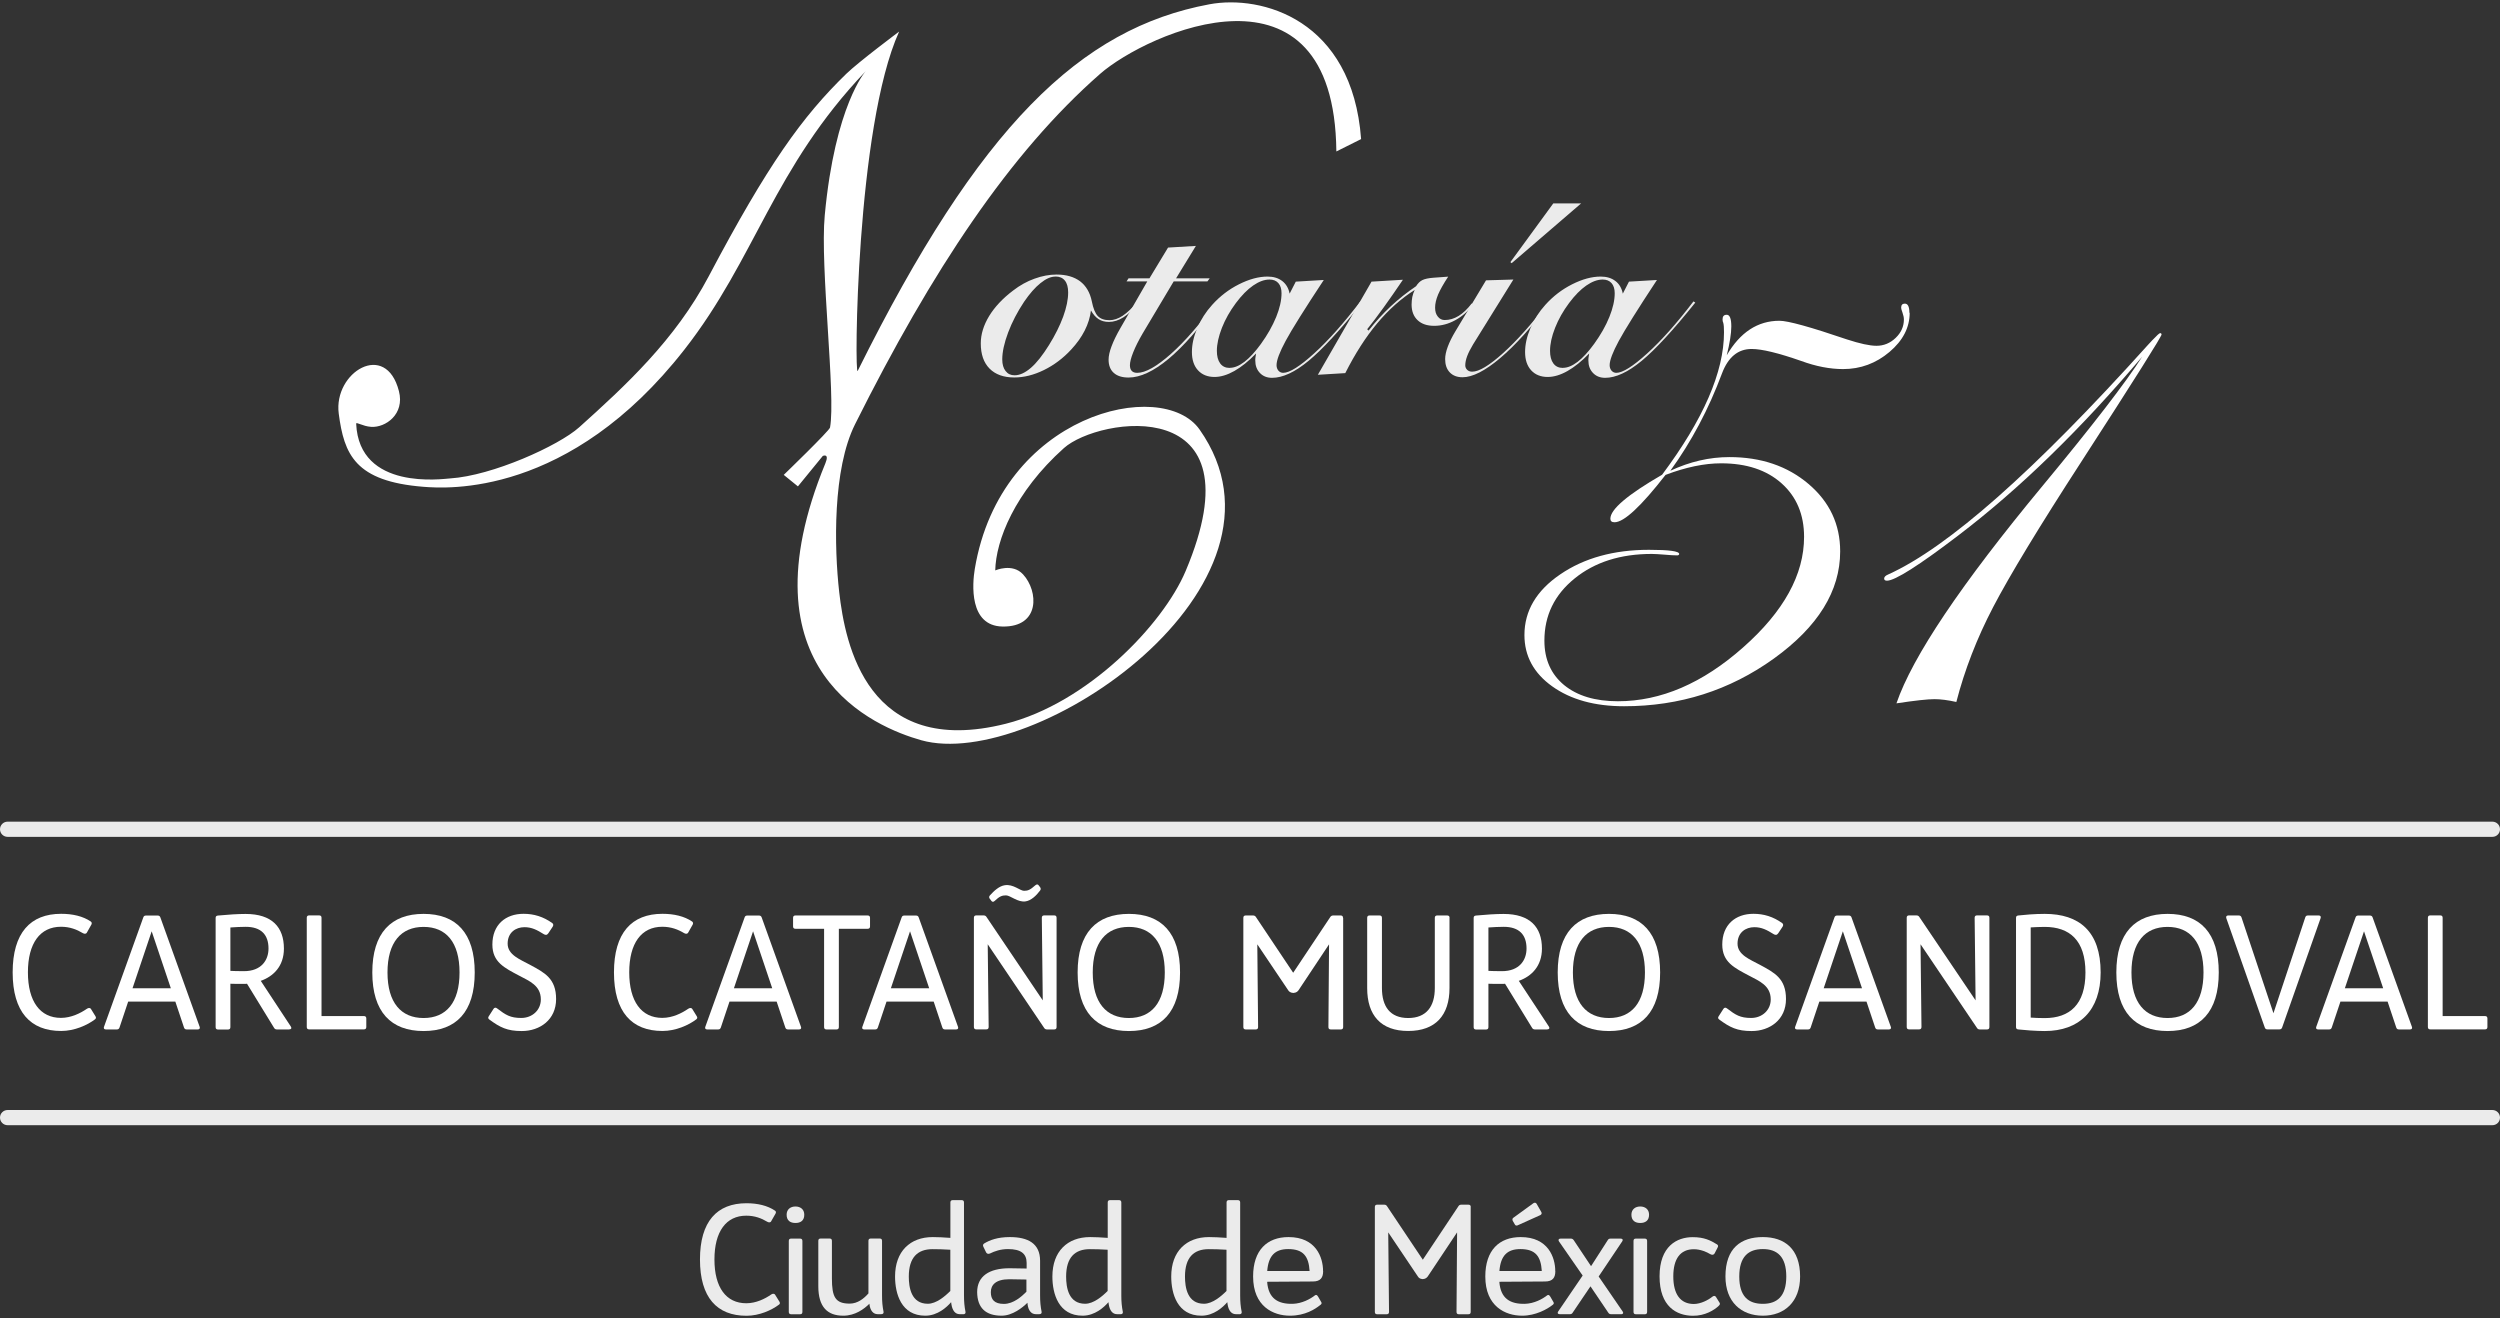 <svg width="586" height="309" viewBox="0 0 586 309" fill="none" xmlns="http://www.w3.org/2000/svg">
<rect x="0" y="0" width="586" height="309" fill="#333333" stroke="none"/>
<g clip-path="url(#clip0_291_1957)">
<path d="M267.145 70.882C265.771 72.458 264.517 73.611 263.364 74.357C262.211 75.086 261.075 75.459 259.939 75.459C258.972 75.459 258.159 75.238 257.497 74.798C256.819 74.357 256.226 73.679 255.717 72.763C255.531 74.357 255.039 75.933 254.259 77.476C253.479 79.019 252.411 80.51 251.071 81.951C249.172 84.003 247.036 85.596 244.679 86.749C242.323 87.902 240.017 88.478 237.745 88.478C235.252 88.478 233.319 87.783 231.946 86.393C230.573 85.003 229.895 83.036 229.895 80.493C229.895 78.358 230.556 76.222 231.861 74.069C233.167 71.933 235.049 69.932 237.473 68.101C239.05 66.881 240.729 65.948 242.492 65.321C244.255 64.677 245.985 64.355 247.663 64.355C249.952 64.355 251.783 64.897 253.191 65.948C254.581 67.016 255.497 68.576 255.921 70.627C256.243 72.289 256.717 73.441 257.328 74.086C257.955 74.73 258.854 75.052 260.058 75.052C261.058 75.052 262.092 74.713 263.143 74.018C264.195 73.323 265.415 72.17 266.806 70.576L267.128 70.865L267.145 70.882ZM247.392 64.83C246.324 64.83 245.154 65.338 243.882 66.372C242.611 67.389 241.339 68.847 240.051 70.729C238.474 73.102 237.219 75.51 236.304 77.951C235.388 80.392 234.93 82.494 234.93 84.24C234.93 85.393 235.185 86.308 235.71 86.969C236.236 87.647 236.931 87.969 237.813 87.969C239.033 87.969 240.305 87.376 241.661 86.206C243.001 85.037 244.408 83.257 245.883 80.883C247.307 78.595 248.409 76.391 249.206 74.238C249.986 72.085 250.376 70.204 250.376 68.559C250.376 67.339 250.122 66.406 249.613 65.779C249.105 65.135 248.359 64.813 247.409 64.813L247.392 64.83Z" fill="#EBEBEB"/>
<path d="M285.302 71.136C281.199 76.882 277.401 81.205 273.908 84.121C270.399 87.037 267.279 88.495 264.532 88.495C263.04 88.495 261.887 88.139 261.073 87.41C260.259 86.681 259.853 85.647 259.853 84.308C259.853 83.426 260.09 82.375 260.565 81.121C261.039 79.866 261.718 78.476 262.616 76.916L268.923 65.965H264.057L264.532 65.236H269.432L273.79 58.032L280.317 57.642L275.672 65.236H283.556L283.013 65.965H275.112L267.804 78.222C266.889 79.798 266.16 81.239 265.634 82.561C265.109 83.867 264.854 84.901 264.854 85.613C264.854 86.206 265.007 86.664 265.295 86.952C265.583 87.257 266.007 87.393 266.567 87.393C268.517 87.393 271.145 85.901 274.485 82.934C277.825 79.951 281.301 75.933 284.946 70.881L285.336 71.136H285.302Z" fill="#EBEBEB"/>
<path d="M294.39 82.883C292.661 84.68 290.965 86.036 289.32 86.969C287.659 87.901 286.116 88.359 284.692 88.359C283.047 88.359 281.758 87.833 280.809 86.799C279.86 85.765 279.385 84.341 279.385 82.527C279.385 80.713 279.809 78.849 280.656 76.865C281.504 74.882 282.657 73.085 284.132 71.457C285.929 69.457 288.015 67.847 290.406 66.643C292.796 65.439 295.034 64.829 297.103 64.829C298.493 64.829 299.629 65.168 300.545 65.863C301.443 66.558 302.037 67.541 302.291 68.83L303.732 66.016L310.294 65.626C305.767 72.492 302.783 77.255 301.359 79.9C299.934 82.544 299.222 84.443 299.222 85.596C299.222 86.104 299.375 86.528 299.663 86.884C299.968 87.223 300.341 87.393 300.782 87.393C302.274 87.393 304.699 85.867 308.056 82.816C311.413 79.764 315.007 75.713 318.873 70.644L319.297 70.932C314.109 77.408 309.921 81.951 306.716 84.595C303.512 87.24 300.663 88.562 298.171 88.562C297.001 88.562 296.052 88.189 295.322 87.427C294.593 86.664 294.237 85.697 294.237 84.494C294.237 84.239 294.237 83.968 294.288 83.714C294.322 83.443 294.373 83.171 294.424 82.866L294.39 82.883ZM288.252 86.223C289.32 86.223 290.473 85.748 291.711 84.799C292.949 83.85 294.237 82.442 295.577 80.595C297.12 78.459 298.29 76.357 299.137 74.305C299.968 72.254 300.392 70.389 300.392 68.728C300.392 67.711 300.138 66.914 299.646 66.355C299.137 65.795 298.459 65.524 297.578 65.524C296.357 65.524 295.085 65.999 293.729 66.931C292.389 67.864 291.033 69.237 289.693 71.034C288.303 72.898 287.218 74.814 286.421 76.831C285.641 78.832 285.234 80.646 285.234 82.239C285.234 83.493 285.489 84.477 286.014 85.189C286.54 85.901 287.286 86.24 288.235 86.24L288.252 86.223Z" fill="#EBEBEB"/>
<path d="M308.905 87.85L321.485 66.016L328.844 65.575C327.284 67.881 325.792 70.034 324.351 72.034C322.91 74.034 321.621 75.746 320.468 77.171L320.79 77.493C322.418 75.424 324.147 73.526 325.978 71.814C327.81 70.101 329.793 68.525 331.93 67.084C332.353 66.406 332.862 65.914 333.422 65.643C333.981 65.372 334.846 65.185 335.999 65.1L339.458 64.846C338.373 66.491 337.593 67.881 337.101 69.016C336.626 70.152 336.389 71.186 336.389 72.102C336.389 73.017 336.592 73.678 337.033 74.221C337.457 74.763 338 75.017 338.627 75.017C339.763 75.017 340.848 74.695 341.899 74.051C342.95 73.407 343.968 72.441 344.968 71.135L345.256 71.39C344.154 72.932 342.781 74.136 341.153 75.034C339.525 75.933 337.881 76.374 336.185 76.374C334.49 76.374 333.218 75.933 332.286 75.052C331.353 74.17 330.878 72.949 330.878 71.39C330.878 70.746 330.946 70.152 331.048 69.593C331.167 69.033 331.353 68.491 331.607 67.965C328.454 69.949 325.521 72.559 322.825 75.78C320.129 79.001 317.636 82.9 315.331 87.46L308.888 87.85H308.905Z" fill="#EBEBEB"/>
<path d="M363.11 71.203C359.006 76.696 355.192 80.934 351.648 83.934C348.104 86.935 345.154 88.427 342.814 88.427C341.56 88.427 340.559 88.054 339.83 87.291C339.101 86.528 338.745 85.494 338.745 84.172C338.745 83.341 338.949 82.375 339.355 81.273C339.762 80.171 340.356 78.967 341.153 77.645L348.325 65.71L354.734 65.524L345.29 80.73C344.645 81.798 344.188 82.714 343.899 83.493C343.611 84.273 343.459 84.985 343.459 85.629C343.459 86.053 343.611 86.409 343.916 86.698C344.222 86.986 344.612 87.121 345.086 87.121C346.68 87.121 349.105 85.663 352.343 82.748C355.581 79.832 359.057 75.916 362.804 71.017L363.126 71.203H363.11ZM354.039 61.439L364.093 47.673H370.621L354.327 61.693L354.039 61.439Z" fill="#EBEBEB"/>
<path d="M372.486 82.883C370.756 84.68 369.061 86.036 367.416 86.969C365.771 87.901 364.212 88.359 362.787 88.359C361.143 88.359 359.854 87.833 358.905 86.799C357.955 85.765 357.48 84.341 357.48 82.527C357.48 80.713 357.904 78.849 358.752 76.865C359.6 74.882 360.753 73.085 362.228 71.457C364.025 69.457 366.111 67.847 368.501 66.643C370.892 65.439 373.113 64.829 375.198 64.829C376.589 64.829 377.725 65.168 378.64 65.863C379.556 66.558 380.132 67.541 380.387 68.83L381.828 66.016L388.39 65.626C383.863 72.492 380.895 77.255 379.454 79.9C378.03 82.544 377.301 84.443 377.301 85.596C377.301 86.104 377.453 86.528 377.742 86.884C378.047 87.223 378.42 87.393 378.861 87.393C380.353 87.393 382.777 85.867 386.134 82.816C389.492 79.764 393.086 75.713 396.952 70.644L397.376 70.932C392.187 77.408 388 81.951 384.795 84.595C381.591 87.24 378.742 88.562 376.25 88.562C375.08 88.562 374.13 88.189 373.401 87.427C372.672 86.664 372.316 85.697 372.316 84.494C372.316 84.239 372.316 83.968 372.367 83.714C372.401 83.443 372.452 83.171 372.503 82.866L372.486 82.883ZM366.348 86.223C367.416 86.223 368.569 85.748 369.807 84.799C371.045 83.85 372.333 82.442 373.673 80.595C375.215 78.459 376.402 76.357 377.233 74.305C378.064 72.254 378.488 70.389 378.488 68.728C378.488 67.711 378.233 66.914 377.742 66.355C377.233 65.795 376.555 65.524 375.673 65.524C374.452 65.524 373.181 65.999 371.824 66.931C370.485 67.864 369.129 69.237 367.789 71.034C366.399 72.898 365.314 74.814 364.517 76.831C363.72 78.832 363.33 80.646 363.33 82.239C363.33 83.493 363.584 84.477 364.11 85.189C364.635 85.901 365.382 86.24 366.331 86.24L366.348 86.223Z" fill="#EBEBEB"/>
<path d="M210.785 7.378C210.785 7.378 201.239 14.515 198.374 17.295C188.065 27.314 179.978 38.536 166.108 64.795C158.258 79.662 146.593 90.427 135.759 100.158C130.927 104.48 115.396 111.516 105.494 112.143C103.833 112.245 84.199 115.092 83.487 99.327C83.47 98.801 84.979 99.92 86.996 100.056C90.353 100.276 94.914 97.106 93.507 91.681C90.438 79.713 78.129 87.274 79.4 96.954C80.655 106.515 83.215 112.838 99.289 114.109C104.562 114.516 133.385 116.584 160.445 81.917C177.146 60.557 181.215 39.468 202.918 16.685C202.918 16.685 195.729 24.635 193.321 50.471C192.185 62.507 195.949 92.766 194.559 100.208C194.423 100.971 183.708 111.312 183.708 111.312L187.031 114.008L192.864 106.871C192.864 106.871 194.474 106.142 193.474 108.583C173.382 157.388 205.122 170.459 215.939 173.51C242.389 180.952 306.92 137.249 281.182 100.683C272.434 88.24 234.539 96.971 228.486 133.384C227.927 136.791 227.079 146.725 234.997 146.861C243.83 147.014 243.457 138.588 239.795 134.621C237.303 131.926 233.284 133.706 233.284 133.706C233.437 126.722 237.777 115.415 249.392 105.023C257.513 97.767 295.696 91.749 277.91 133.859C272.569 146.505 254.817 164.847 235.76 169.645C203.325 177.816 198.103 151.031 196.712 138.809C195.525 128.315 195.152 109.99 200.425 99.446C218.432 63.422 236.692 35.875 257.869 17.312C268.822 7.717 312.77 -12.134 313.244 35.502L319.043 32.603C316.974 4.513 295.696 -1.268 283.488 1.004C253.257 6.632 229.554 29.517 201.036 86.952C200.256 88.528 200.629 29.721 210.751 7.412L210.785 7.378Z" fill="white"/>
<path d="M447.63 73.306C447.63 76.764 446.053 79.832 442.882 82.511C439.729 85.172 436.1 86.512 432.031 86.512C428.945 86.512 425.673 85.885 422.214 84.613C416.873 82.748 412.991 81.799 410.583 81.799C407.395 81.799 405.09 83.698 403.648 87.495C400.512 95.903 396.476 103.532 391.525 110.347C396.086 108.211 400.698 107.143 405.378 107.143C412.804 107.143 418.976 109.245 423.927 113.449C428.877 117.653 431.336 122.925 431.336 129.248C431.336 138.538 426.148 146.913 415.788 154.372C405.412 161.831 393.713 165.543 380.674 165.543C373.79 165.543 368.178 163.984 363.838 160.881C359.497 157.779 357.327 153.761 357.327 148.862C357.327 143.183 360.125 138.437 365.737 134.622C371.349 130.791 378.284 128.875 386.524 128.875C391.254 128.875 393.611 129.198 393.611 129.859C393.56 130.079 393.391 130.181 393.119 130.181C392.458 130.181 391.475 130.13 390.186 130.011C388.897 129.91 387.897 129.842 387.168 129.842C379.843 129.842 373.824 131.757 369.094 135.589C364.363 139.42 362.007 144.268 362.007 150.167C362.007 154.575 363.55 158.033 366.619 160.576C369.704 163.102 373.909 164.373 379.233 164.373C389.304 164.373 399.087 160.169 408.599 151.744C418.111 143.336 422.875 134.69 422.875 125.841C422.875 120.62 421.112 116.432 417.602 113.296C414.093 110.16 409.362 108.601 403.428 108.601C399.528 108.601 395.188 109.499 390.406 111.313C384.642 118.721 380.657 122.417 378.453 122.417C377.792 122.417 377.47 122.145 377.47 121.586C377.47 119.382 381.505 115.958 389.593 111.279C399.274 98.311 404.106 87.19 404.106 77.9C404.106 76.849 404.055 76.12 403.937 75.679C403.818 75.459 403.767 75.188 403.767 74.849C403.767 74.137 404.089 73.781 404.75 73.781C405.463 73.781 405.819 74.696 405.819 76.51C405.819 78.154 405.463 80.409 404.75 83.274C407.887 77.883 412.007 75.188 417.111 75.188C419.094 75.188 424.367 76.645 432.93 79.561C435.948 80.544 438.254 81.053 439.847 81.053C441.543 81.053 443.052 80.443 444.34 79.205C445.629 77.968 446.273 76.527 446.273 74.865C446.273 74.425 446.155 73.899 445.951 73.306C445.731 72.696 445.629 72.323 445.629 72.153C445.629 71.492 445.917 71.17 446.494 71.17C447.206 71.17 447.562 71.882 447.562 73.323L447.63 73.306Z" fill="white"/>
<path d="M506.684 78.375C506.684 78.866 500.445 88.783 487.949 108.092C477.928 123.552 471.028 134.961 467.196 142.302C463.364 149.642 460.498 157.067 458.566 164.543C456.582 164.102 454.886 163.882 453.445 163.882C451.851 163.882 448.884 164.204 444.527 164.865C448.274 153.914 459.685 136.928 478.776 113.89C490.492 99.751 498.274 89.665 502.123 83.613C487.813 100.531 473.469 114.5 459.057 125.485C449.766 132.571 444.171 136.114 442.306 136.114C441.865 136.114 441.645 135.944 441.645 135.622C441.645 135.233 441.967 134.91 442.628 134.639C456.599 128.316 476.877 110.397 503.446 80.884L504.514 79.731C505.565 78.629 506.158 78.086 506.328 78.086C506.548 78.086 506.65 78.188 506.65 78.375H506.684Z" fill="white"/>
<path d="M22.296 238.914C20.447 240.321 17.429 241.66 14.327 241.66C7.138 241.66 2.967 237.201 2.967 227.929C2.967 218.656 7.121 214.197 14.327 214.197C17.04 214.197 19.447 214.757 21.295 216.011C21.516 216.164 21.549 216.452 21.448 216.672L20.38 218.571C20.193 218.944 19.786 218.944 19.413 218.724C18.006 217.876 16.361 217.232 14.293 217.232C9.393 217.232 6.544 221.097 6.544 227.912C6.544 234.726 9.393 238.592 14.293 238.592C16.7 238.592 18.888 237.473 20.346 236.473C20.719 236.218 21.126 236.167 21.346 236.54L22.38 238.219C22.533 238.439 22.533 238.744 22.312 238.88L22.296 238.914Z" fill="white"/>
<path d="M46.321 241.303H43.761C43.422 241.303 43.235 241.15 43.133 240.862L41.099 234.776H30.044L28.009 240.862C27.891 241.167 27.721 241.303 27.382 241.303H24.822C24.415 241.303 24.229 241.049 24.381 240.676L33.588 215.044C33.689 214.739 33.876 214.603 34.215 214.603H36.962C37.301 214.603 37.487 214.756 37.589 215.044L46.796 240.676C46.948 241.049 46.762 241.303 46.355 241.303H46.321ZM40.047 231.657L35.554 218.299L31.061 231.657H40.047Z" fill="white"/>
<path d="M67.803 241.303H64.904C64.616 241.303 64.378 241.185 64.243 240.93L57.901 230.589C57.681 230.623 57.427 230.623 57.155 230.623C55.748 230.623 54.714 230.623 54.002 230.589V240.761C54.002 241.134 53.815 241.32 53.442 241.32H51.102C50.73 241.32 50.543 241.134 50.543 240.761V215.163C50.543 214.79 50.73 214.637 51.102 214.603C53.408 214.383 55.731 214.23 57.562 214.23C63.751 214.23 66.549 217.316 66.549 222.351C66.549 226.504 64.056 228.877 61.123 229.911L68.176 240.625C68.43 240.998 68.244 241.286 67.803 241.286V241.303ZM57.189 227.64C61.242 227.64 62.937 225.08 62.937 222.334C62.937 219.113 61.225 217.248 57.596 217.248C56.443 217.248 55.223 217.316 54.002 217.401V227.572C54.714 227.606 55.714 227.64 57.189 227.64Z" fill="white"/>
<path d="M85.86 238.727V240.727C85.86 241.1 85.674 241.287 85.301 241.287H72.466C72.093 241.287 71.906 241.1 71.906 240.727V215.129C71.906 214.756 72.093 214.57 72.466 214.57H74.806C75.179 214.57 75.365 214.756 75.365 215.129V238.167H85.301C85.674 238.167 85.86 238.354 85.86 238.727Z" fill="white"/>
<path d="M87.268 227.945C87.268 218.672 91.676 214.213 99.289 214.213C106.902 214.213 111.276 218.672 111.276 227.945C111.276 237.218 106.902 241.676 99.289 241.676C91.676 241.676 87.268 237.218 87.268 227.945ZM107.715 227.945C107.715 220.859 104.562 217.265 99.289 217.265C94.016 217.265 90.828 220.859 90.828 227.945C90.828 235.031 94.016 238.625 99.289 238.625C104.562 238.625 107.715 235.031 107.715 227.945Z" fill="white"/>
<path d="M129.486 216.401C129.74 216.588 129.74 216.927 129.553 217.215L128.519 218.774C128.214 219.215 127.858 219.215 127.451 218.961C125.857 217.961 124.636 217.333 122.924 217.333C120.923 217.333 118.99 218.554 118.99 221.199C118.99 223.843 121.958 224.911 124.263 226.166C127.671 228.013 130.35 229.353 130.35 234.184C130.35 239.015 126.569 241.677 122.297 241.677C118.889 241.677 117.21 240.829 114.684 238.965C114.43 238.778 114.345 238.524 114.565 238.219L115.684 236.473C115.871 236.184 116.176 236.1 116.498 236.354C118.533 237.913 119.618 238.609 122.178 238.609C124.738 238.609 126.773 236.795 126.773 234.269C126.773 230.963 123.992 229.929 121.72 228.708C118.227 226.861 115.413 225.521 115.413 221.402C115.413 216.757 118.499 214.197 122.721 214.197C125.128 214.197 127.349 214.858 129.469 216.384L129.486 216.401Z" fill="white"/>
<path d="M163.243 238.914C161.395 240.321 158.377 241.66 155.274 241.66C148.085 241.66 143.914 237.201 143.914 227.929C143.914 218.656 148.068 214.197 155.274 214.197C157.987 214.197 160.394 214.757 162.242 216.011C162.463 216.164 162.497 216.452 162.395 216.672L161.327 218.571C161.14 218.944 160.733 218.944 160.36 218.724C158.953 217.876 157.309 217.232 155.24 217.232C150.34 217.232 147.492 221.097 147.492 227.912C147.492 234.726 150.34 238.592 155.24 238.592C157.648 238.592 159.835 237.473 161.293 236.473C161.666 236.218 162.073 236.167 162.293 236.54L163.328 238.219C163.48 238.439 163.48 238.744 163.26 238.88L163.243 238.914Z" fill="white"/>
<path d="M187.269 241.303H184.709C184.37 241.303 184.183 241.15 184.082 240.862L182.047 234.776H170.992L168.958 240.862C168.839 241.167 168.669 241.303 168.33 241.303H165.77C165.363 241.303 165.177 241.049 165.329 240.676L174.536 215.044C174.638 214.739 174.824 214.603 175.163 214.603H177.91C178.249 214.603 178.436 214.756 178.537 215.044L187.744 240.676C187.896 241.049 187.71 241.303 187.303 241.303H187.269ZM181.013 231.657L176.52 218.299L172.027 231.657H181.013Z" fill="white"/>
<path d="M203.935 215.146V217.146C203.935 217.519 203.748 217.706 203.375 217.706H196.627V240.744C196.627 241.117 196.441 241.303 196.068 241.303H193.728C193.355 241.303 193.168 241.117 193.168 240.744V217.706H186.454C186.081 217.706 185.895 217.519 185.895 217.146V215.146C185.895 214.773 186.081 214.586 186.454 214.586H203.375C203.748 214.586 203.935 214.773 203.935 215.146Z" fill="white"/>
<path d="M224.078 241.303H221.517C221.178 241.303 220.992 241.15 220.89 240.862L218.856 234.776H207.801L205.766 240.862C205.648 241.167 205.478 241.303 205.139 241.303H202.579C202.172 241.303 201.985 241.049 202.138 240.676L211.344 215.044C211.446 214.739 211.633 214.603 211.972 214.603H214.719C215.058 214.603 215.244 214.756 215.346 215.044L224.552 240.676C224.705 241.049 224.519 241.303 224.112 241.303H224.078ZM217.804 231.657L213.311 218.299L208.818 231.657H217.804Z" fill="white"/>
<path d="M247.662 215.146V240.744C247.662 241.117 247.475 241.303 247.102 241.303H245.424C245.119 241.303 244.898 241.185 244.763 240.964L231.521 221.334L231.741 240.727C231.741 241.1 231.555 241.287 231.182 241.287H228.842C228.469 241.287 228.282 241.1 228.282 240.727V215.129C228.282 214.756 228.469 214.57 228.842 214.57H230.554C230.842 214.57 231.08 214.688 231.215 214.909L244.423 234.489L244.203 215.129C244.203 214.756 244.39 214.57 244.763 214.57H247.102C247.475 214.57 247.662 214.756 247.662 215.129V215.146ZM232.012 210.688C231.826 210.433 231.792 210.162 232.012 209.908C233.013 208.789 234.233 207.687 235.505 207.501C237.472 207.162 239.1 208.806 240.032 208.806C240.965 208.806 241.473 208.586 242.694 207.501C242.999 207.246 243.287 207.246 243.474 207.535L243.813 207.975C243.966 208.23 244 208.45 243.813 208.721C242.881 209.976 241.66 211.095 240.405 211.281C238.625 211.586 236.811 209.874 235.81 209.874C234.878 209.874 234.284 210.094 233.148 211.179C232.843 211.484 232.555 211.434 232.334 211.111L232.046 210.705L232.012 210.688Z" fill="white"/>
<path d="M252.596 227.945C252.596 218.672 257.004 214.213 264.617 214.213C272.23 214.213 276.604 218.672 276.604 227.945C276.604 237.218 272.23 241.676 264.617 241.676C257.004 241.676 252.596 237.218 252.596 227.945ZM273.027 227.945C273.027 220.859 269.873 217.265 264.6 217.265C259.327 217.265 256.139 220.859 256.139 227.945C256.139 235.031 259.327 238.625 264.6 238.625C269.873 238.625 273.027 235.031 273.027 227.945Z" fill="white"/>
<path d="M314.837 215.146V240.744C314.837 241.117 314.651 241.303 314.278 241.303H311.938C311.565 241.303 311.379 241.117 311.379 240.744L311.531 221.35L304.376 232.115C304.156 232.42 303.817 232.708 303.189 232.742H303.105C302.477 232.708 302.138 232.403 301.952 232.115L294.712 221.35L294.898 240.744C294.898 241.117 294.712 241.303 294.339 241.303H291.999C291.626 241.303 291.439 241.117 291.439 240.744V215.146C291.439 214.773 291.626 214.586 291.999 214.586H293.711C294 214.586 294.237 214.705 294.373 214.925L303.121 228.013L311.836 214.925C311.989 214.705 312.209 214.586 312.498 214.586H314.244C314.617 214.586 314.803 214.773 314.803 215.146H314.837Z" fill="white"/>
<path d="M339.762 215.146V231.606C339.762 237.981 336.489 241.659 330.08 241.659C323.671 241.659 320.467 237.981 320.467 231.606V215.146C320.467 214.773 320.653 214.586 321.026 214.586H323.366C323.739 214.586 323.926 214.773 323.926 215.146V231.606C323.926 235.912 325.825 238.625 330.08 238.625C334.336 238.625 336.32 235.912 336.32 231.606V215.146C336.32 214.773 336.506 214.586 336.879 214.586H339.219C339.592 214.586 339.779 214.773 339.779 215.146H339.762Z" fill="white"/>
<path d="M362.685 241.303H359.786C359.497 241.303 359.26 241.185 359.124 240.93L352.783 230.589C352.563 230.623 352.309 230.623 352.037 230.623C350.63 230.623 349.596 230.623 348.884 230.589V240.761C348.884 241.134 348.697 241.32 348.324 241.32H345.984C345.611 241.32 345.425 241.134 345.425 240.761V215.163C345.425 214.79 345.611 214.637 345.984 214.603C348.29 214.383 350.63 214.23 352.444 214.23C358.633 214.23 361.43 217.316 361.43 222.351C361.43 226.504 358.938 228.877 356.005 229.911L363.058 240.625C363.312 240.998 363.126 241.286 362.685 241.286V241.303ZM352.071 227.64C356.123 227.64 357.819 225.08 357.819 222.334C357.819 219.113 356.106 217.248 352.478 217.248C351.325 217.248 350.104 217.316 348.884 217.401V227.572C349.596 227.606 350.596 227.64 352.071 227.64Z" fill="white"/>
<path d="M365.127 227.945C365.127 218.672 369.535 214.213 377.148 214.213C384.761 214.213 389.135 218.672 389.135 227.945C389.135 237.218 384.761 241.676 377.148 241.676C369.535 241.676 365.127 237.218 365.127 227.945ZM385.575 227.945C385.575 220.859 382.421 217.265 377.148 217.265C371.875 217.265 368.687 220.859 368.687 227.945C368.687 235.031 371.875 238.625 377.148 238.625C382.421 238.625 385.575 235.031 385.575 227.945Z" fill="white"/>
<path d="M417.772 216.401C418.026 216.588 418.026 216.927 417.84 217.215L416.805 218.774C416.5 219.215 416.144 219.215 415.737 218.961C414.143 217.961 412.923 217.333 411.21 217.333C409.209 217.333 407.277 218.554 407.277 221.199C407.277 223.843 410.244 224.911 412.55 226.166C415.958 228.013 418.636 229.353 418.636 234.184C418.636 239.015 414.855 241.677 410.583 241.677C407.175 241.677 405.496 240.829 402.97 238.965C402.716 238.778 402.631 238.524 402.851 238.219L403.97 236.473C404.157 236.184 404.445 236.1 404.784 236.354C406.819 237.913 407.904 238.609 410.464 238.609C413.024 238.609 415.059 236.795 415.059 234.269C415.059 230.963 412.278 229.929 410.006 228.708C406.514 226.861 403.699 225.521 403.699 221.402C403.699 216.757 406.785 214.197 411.007 214.197C413.414 214.197 415.635 214.858 417.755 216.384L417.772 216.401Z" fill="white"/>
<path d="M442.73 241.303H440.17C439.831 241.303 439.644 241.15 439.543 240.862L437.508 234.776H426.453L424.419 240.862C424.3 241.167 424.13 241.303 423.791 241.303H421.231C420.824 241.303 420.638 241.049 420.79 240.676L429.997 215.044C430.099 214.739 430.285 214.603 430.624 214.603H433.371C433.71 214.603 433.897 214.756 433.998 215.044L443.205 240.676C443.357 241.049 443.171 241.303 442.764 241.303H442.73ZM436.457 231.657L431.964 218.299L427.471 231.657H436.457Z" fill="white"/>
<path d="M466.315 215.146V240.744C466.315 241.117 466.129 241.304 465.756 241.304H464.077C463.772 241.304 463.551 241.185 463.416 240.964L450.174 221.334L450.394 240.727C450.394 241.1 450.208 241.287 449.835 241.287H447.495C447.122 241.287 446.936 241.1 446.936 240.727V215.129C446.936 214.756 447.122 214.57 447.495 214.57H449.208C449.496 214.57 449.733 214.688 449.869 214.909L463.077 234.489L462.856 215.129C462.856 214.756 463.043 214.57 463.416 214.57H465.756C466.129 214.57 466.315 214.756 466.315 215.129V215.146Z" fill="white"/>
<path d="M492.391 227.945C492.391 236.845 487.423 241.676 479.268 241.676C477.267 241.676 474.436 241.456 473.113 241.303C472.74 241.269 472.554 241.117 472.554 240.744V215.146C472.554 214.773 472.74 214.62 473.113 214.586C474.487 214.434 476.86 214.213 479.268 214.213C487.355 214.213 492.391 218.299 492.391 227.945ZM488.831 227.945C488.831 220.418 485.117 217.265 479.268 217.265C478.115 217.265 476.894 217.333 475.996 217.383V238.523C476.894 238.591 478.03 238.642 479.268 238.642C485.134 238.642 488.831 235.455 488.831 227.962V227.945Z" fill="white"/>
<path d="M496.07 227.945C496.07 218.672 500.479 214.213 508.091 214.213C515.704 214.213 520.079 218.672 520.079 227.945C520.079 237.218 515.704 241.676 508.091 241.676C500.479 241.676 496.07 237.218 496.07 227.945ZM516.501 227.945C516.501 220.859 513.348 217.265 508.075 217.265C502.801 217.265 499.614 220.859 499.614 227.945C499.614 235.031 502.801 238.625 508.075 238.625C513.348 238.625 516.501 235.031 516.501 227.945Z" fill="white"/>
<path d="M543.951 215.214L534.931 240.845C534.813 241.151 534.626 241.286 534.304 241.286H531.489C531.15 241.286 530.964 241.134 530.862 240.845L521.842 215.214C521.74 214.841 521.876 214.586 522.283 214.586H524.775C525.114 214.586 525.301 214.739 525.403 215.027L532.897 237.506L540.357 215.027C540.459 214.722 540.645 214.586 540.984 214.586H543.51C543.917 214.586 544.07 214.841 543.951 215.214Z" fill="white"/>
<path d="M564.874 241.303H562.313C561.974 241.303 561.788 241.15 561.686 240.862L559.651 234.776H548.597L546.562 240.862C546.443 241.167 546.274 241.303 545.935 241.303H543.375C542.968 241.303 542.781 241.049 542.934 240.676L552.14 215.044C552.242 214.739 552.429 214.603 552.768 214.603H555.514C555.854 214.603 556.04 214.756 556.142 215.044L565.348 240.676C565.501 241.049 565.314 241.303 564.908 241.303H564.874ZM558.617 231.657L554.124 218.299L549.631 231.657H558.617Z" fill="white"/>
<path d="M583.05 238.727V240.727C583.05 241.1 582.863 241.287 582.49 241.287H569.655C569.282 241.287 569.096 241.1 569.096 240.727V215.129C569.096 214.756 569.282 214.57 569.655 214.57H571.995C572.368 214.57 572.555 214.756 572.555 215.129V238.167H582.49C582.863 238.167 583.05 238.354 583.05 238.727Z" fill="white"/>
<path d="M182.64 305.772C180.86 307.128 177.96 308.416 174.976 308.416C168.059 308.416 164.074 304.144 164.074 295.227C164.074 286.311 168.059 282.039 174.976 282.039C177.57 282.039 179.893 282.581 181.674 283.785C181.894 283.92 181.928 284.208 181.809 284.429L180.775 286.243C180.605 286.599 180.215 286.599 179.842 286.378C178.486 285.565 176.926 284.954 174.925 284.954C170.212 284.954 167.465 288.667 167.465 295.227C167.465 301.788 170.212 305.484 174.925 305.484C177.248 305.484 179.351 304.416 180.741 303.449C181.097 303.195 181.487 303.161 181.707 303.517L182.708 305.128C182.843 305.348 182.843 305.619 182.64 305.772Z" fill="#EBEBEB"/>
<path d="M184.386 284.734C184.386 283.445 185.318 282.801 186.454 282.801C187.59 282.801 188.523 283.445 188.523 284.734C188.523 286.124 187.641 286.666 186.454 286.666C185.267 286.666 184.386 286.124 184.386 284.734ZM184.894 290.871V307.518C184.894 307.874 185.081 308.06 185.437 308.06H187.539C187.895 308.06 188.082 307.891 188.082 307.518V290.871C188.082 290.515 187.895 290.328 187.539 290.328H185.437C185.081 290.328 184.894 290.498 184.894 290.871Z" fill="#EBEBEB"/>
<path d="M206.529 308.043H205.716C204.647 308.043 203.969 307.145 203.8 305.721V305.585C202.545 306.839 200.443 308.399 197.662 308.399C193.949 308.399 191.812 306.365 191.812 301.483V290.853C191.812 290.497 191.982 290.311 192.355 290.311H194.457C194.814 290.311 195 290.481 195 290.853V299.652C195 304.042 195.814 305.568 199.171 305.568C201.053 305.568 202.528 304.348 203.562 303.178V290.853C203.562 290.497 203.749 290.311 204.105 290.311H206.207C206.563 290.311 206.75 290.481 206.75 290.853V303.652C206.75 305.11 206.852 306.212 207.106 307.501C207.174 307.857 206.919 308.043 206.563 308.043H206.529Z" fill="#EBEBEB"/>
<path d="M225.756 308.043H224.943C223.874 308.043 223.23 307.144 223.01 305.72L222.942 305.229C221.942 306.398 219.771 308.399 216.889 308.399C211.226 308.399 209.802 303.228 209.802 299.211C209.802 293.328 213.328 289.972 218.635 289.972C219.703 289.972 221.246 290.039 222.772 290.158V281.852C222.772 281.496 222.959 281.309 223.315 281.309H225.417C225.773 281.309 225.96 281.496 225.96 281.852V303.669C225.96 305.127 226.062 306.229 226.316 307.517C226.384 307.873 226.129 308.06 225.773 308.06L225.756 308.043ZM222.755 302.601V292.938C221.263 292.837 219.788 292.803 218.584 292.803C215.092 292.803 213.023 294.735 213.023 299.228C213.023 301.787 213.583 305.602 217.482 305.602C219.449 305.602 221.518 303.856 222.755 302.601Z" fill="#EBEBEB"/>
<path d="M243.593 308.042H242.779C241.711 308.042 241.033 307.144 240.864 305.72L240.83 305.364C239.728 306.466 237.337 308.398 234.777 308.398C231.03 308.398 229.08 306.551 229.046 302.872C229.046 299.193 231.793 297.278 236.642 297.278C237.829 297.278 239.253 297.312 240.643 297.345V296.023C240.643 293.853 239.287 292.785 236.286 292.785C234.539 292.785 233.149 293.277 232.047 293.819C231.623 293.989 231.335 293.887 231.148 293.565L230.504 292.243C230.318 291.887 230.436 291.599 230.758 291.429C231.962 290.717 233.759 289.971 236.71 289.971C240.914 289.971 243.797 291.429 243.797 295.532V303.652C243.797 305.11 243.899 306.211 244.153 307.5C244.221 307.856 243.983 308.042 243.61 308.042H243.593ZM240.592 302.77V299.922C239.134 299.888 237.659 299.854 236.591 299.854C233.42 299.854 232.25 301.177 232.25 302.889C232.25 304.601 233.064 305.635 235.319 305.635C237.574 305.635 239.524 303.855 240.592 302.787V302.77Z" fill="#EBEBEB"/>
<path d="M262.633 308.043H261.82C260.751 308.043 260.107 307.144 259.887 305.72L259.819 305.229C258.819 306.398 256.648 308.399 253.766 308.399C248.103 308.399 246.679 303.228 246.679 299.211C246.679 293.328 250.205 289.972 255.512 289.972C256.58 289.972 258.123 290.039 259.649 290.158V281.852C259.649 281.496 259.836 281.309 260.192 281.309H262.294C262.65 281.309 262.837 281.496 262.837 281.852V303.669C262.837 305.127 262.939 306.229 263.193 307.517C263.261 307.873 263.006 308.06 262.65 308.06L262.633 308.043ZM259.632 302.601V292.938C258.14 292.837 256.665 292.803 255.461 292.803C251.969 292.803 249.9 294.735 249.9 299.228C249.9 301.787 250.46 305.602 254.359 305.602C256.326 305.602 258.395 303.856 259.632 302.601Z" fill="#EBEBEB"/>
<path d="M290.492 308.043H289.678C288.61 308.043 287.966 307.144 287.745 305.72L287.677 305.229C286.677 306.398 284.507 308.399 281.624 308.399C275.961 308.399 274.537 303.228 274.537 299.211C274.537 293.328 278.064 289.972 283.371 289.972C284.439 289.972 285.982 290.039 287.508 290.158V281.852C287.508 281.496 287.694 281.309 288.05 281.309H290.153C290.509 281.309 290.695 281.496 290.695 281.852V303.669C290.695 305.127 290.797 306.229 291.051 307.517C291.119 307.873 290.865 308.06 290.509 308.06L290.492 308.043ZM287.491 302.601V292.938C285.999 292.837 284.524 292.803 283.32 292.803C279.827 292.803 277.759 294.735 277.759 299.228C277.759 301.787 278.318 305.602 282.218 305.602C284.185 305.602 286.253 303.856 287.491 302.601Z" fill="#EBEBEB"/>
<path d="M310.142 297.922V297.956C310.142 299.447 309.565 300.38 307.717 300.38L297.019 300.448C297.307 304.398 299.579 305.686 303.004 305.618C305.208 305.55 307.141 304.482 308.243 303.618C308.531 303.397 308.786 303.618 308.989 303.974L309.735 305.262C309.871 305.55 309.701 305.754 309.413 305.94C308.277 306.839 305.954 308.398 302.36 308.398C298.443 308.398 293.729 306.228 293.729 299.21C293.729 293.04 297.002 289.971 302.037 289.971C308.497 289.971 310.125 294.786 310.125 297.922H310.142ZM306.971 297.922C306.751 294.497 305.513 292.785 301.953 292.785C298.952 292.785 297.324 294.243 297.036 297.922H306.988H306.971Z" fill="#EBEBEB"/>
<path d="M344.73 282.919V307.517C344.73 307.873 344.561 308.06 344.188 308.06H341.949C341.593 308.06 341.407 307.89 341.407 307.517L341.543 288.87L334.659 299.211C334.438 299.499 334.116 299.787 333.523 299.821H333.455C332.845 299.787 332.522 299.499 332.353 299.211L325.401 288.87L325.588 307.517C325.588 307.873 325.401 308.06 325.045 308.06H322.807C322.451 308.06 322.265 307.89 322.265 307.517V282.919C322.265 282.563 322.434 282.377 322.807 282.377H324.452C324.74 282.377 324.96 282.479 325.096 282.699L333.506 295.278L341.882 282.699C342.017 282.479 342.238 282.377 342.526 282.377H344.204C344.561 282.377 344.747 282.563 344.747 282.919H344.73Z" fill="#EBEBEB"/>
<path d="M364.568 297.923V297.957C364.568 299.448 363.991 300.381 362.143 300.381L351.445 300.449C351.733 304.398 354.005 305.687 357.43 305.619C359.634 305.551 361.567 304.483 362.669 303.619C362.957 303.398 363.211 303.619 363.415 303.975L364.161 305.263C364.296 305.551 364.127 305.755 363.839 305.941C362.703 306.84 359.99 308.399 356.785 308.399C352.869 308.399 348.155 306.229 348.155 299.211C348.155 293.04 351.428 289.972 356.463 289.972C362.923 289.972 364.551 294.787 364.551 297.923H364.568ZM361.397 297.923C361.177 294.498 359.939 292.786 356.378 292.786C353.377 292.786 351.75 294.244 351.462 297.923H361.414H361.397ZM354.581 286.124C354.48 285.937 354.48 285.632 354.683 285.48L359.396 282.055C359.685 281.835 360.007 281.886 360.176 282.157L361.278 284.09C361.465 284.378 361.346 284.7 361.024 284.836L355.717 287.226C355.463 287.328 355.209 287.26 355.107 287.056L354.564 286.124H354.581Z" fill="#EBEBEB"/>
<path d="M380.013 308.043H377.622C377.334 308.043 377.13 307.942 376.978 307.687L372.807 301.517L368.636 307.687C368.5 307.942 368.28 308.043 368.025 308.043H365.567C365.143 308.043 364.99 307.755 365.245 307.399L370.976 298.991L365.414 290.972C365.194 290.616 365.347 290.328 365.804 290.328H368.195C368.483 290.328 368.687 290.43 368.873 290.684L372.942 296.787L376.859 290.684C376.995 290.43 377.215 290.328 377.503 290.328H379.894C380.318 290.328 380.504 290.616 380.25 290.972L374.723 299.211L380.352 307.416C380.606 307.772 380.42 308.06 379.996 308.06L380.013 308.043Z" fill="#EBEBEB"/>
<path d="M382.404 284.734C382.404 283.445 383.337 282.801 384.473 282.801C385.609 282.801 386.541 283.445 386.541 284.734C386.541 286.124 385.643 286.666 384.473 286.666C383.303 286.666 382.404 286.124 382.404 284.734ZM382.896 290.871V307.518C382.896 307.874 383.082 308.06 383.439 308.06H385.541C385.897 308.06 386.084 307.891 386.084 307.518V290.871C386.084 290.515 385.897 290.328 385.541 290.328H383.439C383.082 290.328 382.896 290.498 382.896 290.871Z" fill="#EBEBEB"/>
<path d="M402.869 306.093C401.835 307.06 399.699 308.45 396.765 308.416C393.018 308.382 389 306.28 389 299.177C389 292.074 393.103 289.989 396.765 289.989C399.444 289.989 400.936 290.735 402.496 291.701C402.751 291.87 402.784 292.159 402.598 292.447L401.92 293.769C401.75 294.125 401.36 294.227 400.919 293.99C400.038 293.447 398.563 292.82 397.037 292.82C393.866 292.82 392.221 295.057 392.221 299.194C392.221 303.33 393.866 305.653 397.037 305.653C398.647 305.653 400.428 304.72 401.343 303.974C401.699 303.686 402.021 303.686 402.225 304.008L403.09 305.398C403.259 305.653 403.056 305.941 402.835 306.11L402.869 306.093Z" fill="#EBEBEB"/>
<path d="M404.445 299.21C404.445 292.514 408.125 289.971 413.211 289.971C418.298 289.971 421.943 292.717 421.943 299.21C421.943 305.16 418.281 308.398 413.211 308.398C408.142 308.398 404.445 305.16 404.445 299.21ZM418.705 299.21C418.705 294.548 416.568 292.785 413.211 292.785C409.854 292.785 407.684 294.531 407.684 299.21C407.684 303.889 409.82 305.618 413.211 305.618C416.602 305.618 418.705 303.804 418.705 299.21Z" fill="#EBEBEB"/>
<path d="M584.219 196.158H1.779C0.796 196.158 -0.001 195.361 -0.001 194.378C-0.001 193.395 0.796 192.598 1.779 192.598H584.219C585.202 192.598 585.999 193.395 585.999 194.378C585.999 195.361 585.202 196.158 584.219 196.158Z" fill="#EBEBEB"/>
<path d="M584.219 263.747H1.779C0.796 263.747 -0.001 262.95 -0.001 261.967C-0.001 260.984 0.796 260.187 1.779 260.187H584.219C585.202 260.187 585.999 260.984 585.999 261.967C585.999 262.95 585.202 263.747 584.219 263.747Z" fill="#EBEBEB"/>
</g>
<defs>
<clipPath id="clip0_291_1957">
<rect width="586" height="307.887" fill="white" transform="translate(0 0.529)"/>
</clipPath>
</defs>
</svg>
